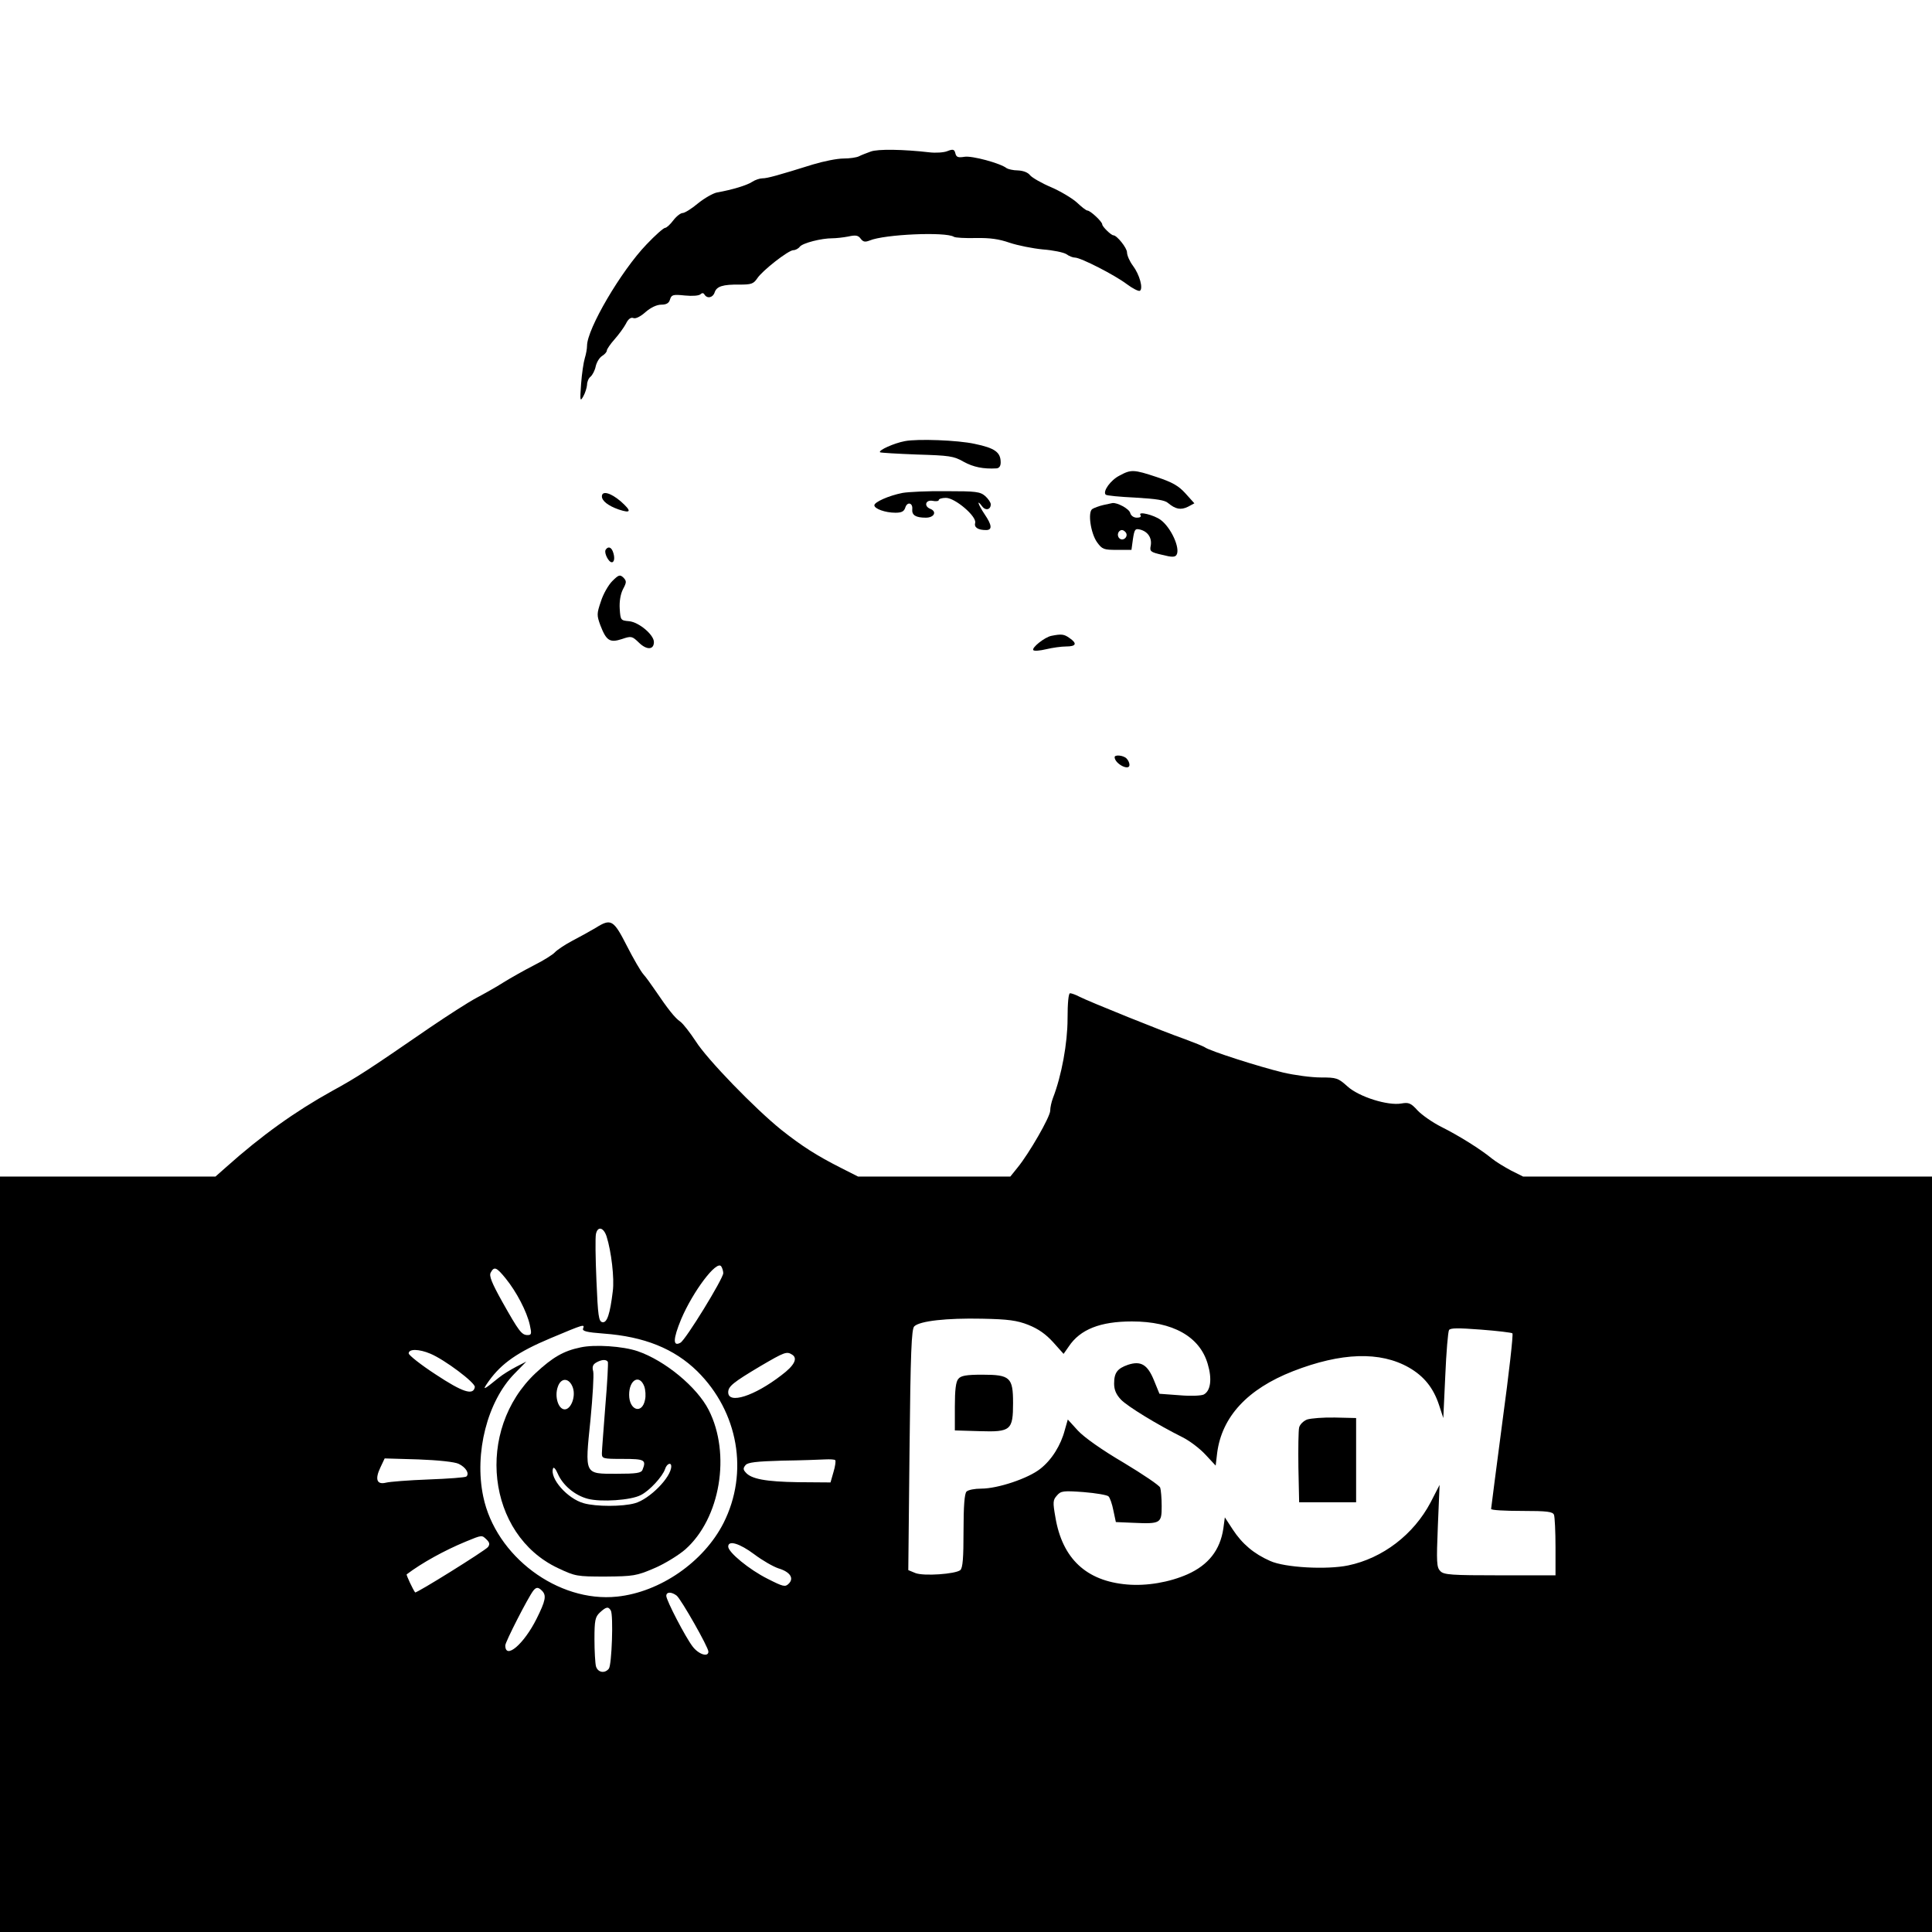 <?xml version="1.0" standalone="no"?>
<!DOCTYPE svg PUBLIC "-//W3C//DTD SVG 20010904//EN"
 "http://www.w3.org/TR/2001/REC-SVG-20010904/DTD/svg10.dtd">
<svg version="1.0" xmlns="http://www.w3.org/2000/svg"
 width="780pt" height="780pt" viewBox="0 0 780 780"
 preserveAspectRatio="xMidYMid meet">
<g transform="translate(0,780) scale(0.1,-0.1)"
fill="#000000" stroke="none">
<path d="M3515 7188 c-16 -6 -38 -14 -47 -19 -10 -5 -38 -9 -63 -9 -25 0 -80
-11 -123 -24 -141 -44 -184 -56 -204 -56 -10 0 -29 -6 -41 -14 -21 -14 -80
-32 -142 -43 -16 -3 -51 -23 -77 -44 -26 -22 -54 -39 -62 -39 -8 0 -25 -13
-38 -30 -12 -16 -27 -30 -33 -30 -6 0 -40 -30 -75 -67 -102 -106 -240 -341
-240 -409 0 -12 -4 -34 -9 -50 -5 -16 -12 -63 -15 -104 -5 -69 -4 -73 9 -50 8
14 14 35 15 46 0 12 6 27 14 33 8 7 18 26 21 42 4 17 15 35 26 42 10 6 19 16
19 22 0 5 14 26 31 45 17 19 38 48 46 63 9 19 20 27 30 23 9 -4 29 6 49 24 22
19 46 30 64 30 20 0 31 6 35 21 6 19 12 21 60 16 30 -3 57 -1 63 5 6 6 12 6
16 -1 11 -18 34 -13 41 8 8 25 33 33 101 32 47 0 56 3 71 25 20 31 126 114
146 114 8 0 20 6 26 14 12 15 87 34 131 34 14 0 43 3 64 7 31 7 41 5 51 -9 10
-13 18 -14 36 -7 59 25 307 36 340 15 6 -4 46 -6 89 -5 57 1 93 -4 136 -19 33
-11 93 -23 134 -27 41 -3 84 -12 95 -19 11 -8 26 -14 35 -14 23 0 160 -70 209
-107 24 -18 48 -30 53 -27 14 9 -1 65 -28 101 -13 17 -24 42 -24 54 0 18 -41
69 -55 69 -9 0 -45 35 -45 44 0 11 -48 56 -60 56 -5 0 -24 15 -43 33 -19 17
-66 45 -103 61 -38 16 -76 38 -85 48 -9 12 -28 19 -50 20 -18 0 -39 5 -45 9
-25 20 -140 51 -170 46 -26 -4 -33 -2 -37 14 -4 16 -9 18 -32 9 -14 -6 -48 -8
-73 -5 -103 12 -209 14 -237 3z"/>
<path d="M3653 6019 c-43 -8 -108 -37 -100 -45 2 -2 69 -6 148 -9 131 -4 149
-6 189 -29 40 -22 80 -30 133 -27 11 1 17 9 17 24 0 41 -23 58 -105 75 -68 15
-231 21 -282 11z"/>
<path d="M4520 5880 c-36 -18 -69 -64 -56 -77 3 -4 58 -9 120 -12 84 -5 119
-10 132 -22 30 -25 51 -29 80 -15 l26 14 -36 40 c-28 31 -53 45 -116 66 -93
31 -104 31 -150 6z"/>
<path d="M3644 5810 c-56 -11 -114 -37 -114 -50 0 -14 44 -30 85 -30 25 0 35
5 40 21 8 25 31 19 28 -7 -2 -24 14 -34 55 -34 34 0 46 25 17 36 -26 11 -18
37 10 32 14 -3 25 -1 25 3 0 5 13 9 29 9 37 0 125 -75 118 -101 -5 -18 11 -29
44 -29 26 0 24 20 -6 64 -26 39 -34 64 -10 32 14 -19 35 -14 35 8 0 7 -10 22
-22 33 -21 18 -37 20 -158 20 -74 1 -153 -3 -176 -7z"/>
<path d="M2430 5796 c0 -18 25 -38 68 -53 51 -17 53 -7 8 33 -41 35 -76 44
-76 20z"/>
<path d="M4454 5761 c-17 -4 -36 -11 -44 -16 -19 -12 -7 -97 19 -134 21 -29
27 -31 81 -31 l58 0 6 44 c6 39 9 43 29 38 31 -8 48 -33 43 -64 -5 -24 -2 -27
46 -38 39 -10 52 -10 58 0 16 26 -22 110 -64 141 -27 20 -92 36 -82 20 5 -7
-1 -11 -14 -11 -13 0 -24 8 -27 19 -4 17 -53 43 -72 40 -3 -1 -20 -4 -37 -8z
m92 -112 c10 -17 -13 -36 -27 -22 -12 12 -4 33 11 33 5 0 12 -5 16 -11z"/>
<path d="M2445 5580 c-7 -12 12 -50 25 -50 11 0 13 21 4 44 -7 18 -20 21 -29
6z"/>
<path d="M2472 5454 c-16 -16 -37 -53 -46 -82 -17 -50 -17 -56 -2 -97 24 -62
38 -71 87 -55 38 13 41 12 69 -15 31 -30 60 -29 60 3 0 29 -60 80 -100 84 -34
3 -35 4 -38 50 -2 29 3 59 13 79 15 28 15 33 2 47 -14 13 -19 12 -45 -14z"/>
<path d="M4245 5233 c-27 -5 -82 -49 -73 -58 4 -4 27 -2 52 4 25 6 61 11 80
11 41 0 46 12 14 34 -22 16 -33 17 -73 9z"/>
<path d="M4500 4743 c1 -27 60 -57 60 -31 0 8 -5 19 -12 26 -13 13 -48 16 -48
5z"/>
<path d="M2405 4054 c-22 -13 -65 -37 -96 -53 -30 -16 -61 -37 -69 -46 -8 -9
-46 -33 -84 -52 -39 -20 -94 -51 -123 -69 -28 -18 -78 -46 -110 -63 -32 -17
-116 -71 -188 -120 -250 -172 -291 -199 -395 -256 -148 -82 -285 -180 -427
-307 l-43 -38 -435 0 -435 0 0 -1525 0 -1525 3900 0 3900 0 0 1525 0 1525
-825 0 -826 0 -48 24 c-26 14 -61 35 -77 48 -46 38 -134 93 -204 128 -36 18
-79 48 -97 67 -27 30 -36 33 -65 28 -55 -10 -172 27 -218 69 -38 34 -44 36
-108 36 -37 0 -105 9 -152 20 -96 23 -299 88 -316 102 -6 4 -43 19 -81 33 -81
28 -386 151 -425 171 -15 8 -32 14 -38 14 -6 0 -10 -38 -10 -103 0 -98 -24
-230 -59 -320 -6 -16 -11 -38 -11 -51 0 -25 -86 -174 -132 -230 l-29 -36 -308
0 -307 0 -69 35 c-97 49 -158 88 -240 153 -107 86 -300 285 -346 358 -23 35
-51 71 -62 79 -22 15 -49 49 -104 130 -15 22 -35 50 -45 61 -11 12 -41 64 -67
115 -54 106 -64 112 -126 73z m44 -1246 c19 -60 32 -169 25 -221 -11 -91 -23
-129 -42 -125 -15 3 -18 25 -24 168 -4 91 -5 175 -2 188 7 33 31 27 43 -10z
m471 -148 c0 -22 -152 -270 -173 -281 -31 -17 -30 15 3 95 47 111 144 241 162
213 4 -6 8 -19 8 -27z m-878 -22 c43 -53 85 -133 97 -187 8 -36 7 -41 -9 -41
-24 0 -35 15 -102 134 -43 77 -54 105 -47 118 14 26 23 23 61 -24z m2110 -187
c40 -16 70 -37 100 -70 l42 -47 21 30 c46 69 127 101 255 101 165 0 274 -61
306 -172 18 -60 12 -108 -16 -123 -10 -5 -52 -7 -98 -3 l-81 6 -22 54 c-26 64
-53 80 -105 63 -43 -15 -56 -32 -56 -76 0 -25 8 -44 28 -65 26 -27 145 -100
249 -152 28 -14 69 -45 92 -70 l41 -44 6 51 c19 146 122 258 306 330 195 76
352 81 468 15 61 -35 99 -82 122 -152 l17 -52 8 171 c4 95 11 177 15 184 5 9
37 9 129 2 66 -5 124 -12 127 -15 4 -4 -14 -163 -40 -354 -25 -192 -46 -351
-46 -355 0 -5 56 -8 124 -8 104 0 125 -3 130 -16 3 -9 6 -67 6 -130 l0 -114
-224 0 c-196 0 -227 2 -241 17 -15 15 -16 35 -10 182 l7 166 -36 -70 c-69
-131 -194 -226 -333 -255 -86 -18 -256 -9 -315 18 -66 29 -113 69 -151 127
l-32 49 -6 -45 c-13 -87 -60 -147 -145 -185 -73 -32 -164 -48 -244 -41 -164
14 -261 104 -289 271 -11 62 -10 70 6 88 16 19 26 20 108 14 50 -4 95 -12 100
-17 6 -5 15 -31 20 -57 l10 -47 70 -3 c111 -5 115 -2 115 67 0 33 -3 66 -6 75
-3 9 -70 54 -148 101 -87 51 -159 102 -184 129 l-41 45 -12 -42 c-16 -62 -53
-121 -99 -157 -49 -39 -172 -80 -238 -80 -27 0 -53 -5 -60 -12 -8 -8 -12 -58
-12 -159 0 -109 -3 -149 -13 -158 -20 -16 -147 -25 -181 -12 l-29 12 5 485 c4
396 8 488 19 499 22 22 131 34 274 31 106 -2 141 -7 187 -25z m-1798 -15 c-4
-10 15 -15 83 -20 164 -12 285 -61 378 -152 166 -164 209 -409 106 -613 -80
-157 -256 -279 -430 -297 -238 -25 -490 163 -540 404 -37 176 17 385 126 496
l48 49 -41 -21 c-23 -12 -54 -31 -70 -44 -65 -53 -69 -54 -40 -13 51 71 117
117 248 172 138 58 139 58 132 39z m-617 -101 c58 -24 183 -118 180 -135 -6
-35 -49 -21 -158 51 -60 39 -109 78 -109 85 0 19 42 18 87 -1z m1461 -4 c24
-15 9 -44 -43 -83 -110 -85 -215 -118 -215 -69 0 24 20 40 129 105 99 58 107
61 129 47z m-1346 -441 c29 -14 44 -39 31 -51 -4 -4 -73 -9 -153 -12 -80 -3
-157 -9 -172 -13 -37 -9 -45 14 -22 62 l17 36 136 -4 c80 -3 147 -10 163 -18z
m1520 15 c3 -3 0 -25 -7 -48 l-12 -42 -131 1 c-131 2 -190 13 -212 40 -10 11
-10 17 0 29 9 11 43 15 148 18 76 1 153 4 173 5 20 1 38 0 41 -3z m-1407 -321
c12 -12 13 -19 5 -30 -14 -16 -290 -188 -294 -183 -8 10 -37 71 -34 73 61 46
151 96 238 132 68 28 65 27 85 8z m1080 -59 c33 -25 77 -50 98 -57 47 -14 64
-40 41 -62 -14 -14 -22 -12 -85 20 -74 37 -159 107 -159 130 0 27 46 13 105
-31z m-857 -147 c19 -19 15 -40 -22 -114 -51 -102 -126 -166 -126 -107 0 14
91 192 113 221 12 15 20 15 35 0z m544 -20 c18 -15 128 -208 128 -226 0 -24
-40 -11 -64 21 -29 38 -106 186 -106 204 0 17 21 17 42 1z m-266 -60 c11 -18
4 -221 -8 -235 -17 -21 -45 -15 -52 10 -3 12 -6 61 -6 109 0 77 3 90 22 108
25 23 34 25 44 8z"/>
<path d="M3869 2233 c-10 -11 -14 -45 -14 -112 l0 -96 100 -3 c126 -4 135 4
135 114 0 103 -12 114 -124 114 -65 0 -87 -4 -97 -17z"/>
<path d="M5277 2069 c-15 -6 -29 -20 -32 -32 -3 -12 -4 -85 -3 -162 l3 -140
115 0 115 0 0 170 0 170 -85 2 c-47 1 -97 -3 -113 -8z"/>
<path d="M2343 2360 c-68 -14 -112 -40 -180 -103 -246 -231 -198 -653 90 -788
70 -33 76 -34 192 -34 112 1 125 3 195 33 41 17 98 52 126 76 142 125 186 386
95 564 -47 92 -176 199 -287 237 -59 20 -173 28 -231 15z m111 -58 c2 -4 -2
-84 -10 -177 -7 -94 -14 -180 -14 -192 0 -22 3 -23 85 -23 88 0 95 -4 79 -44
-5 -13 -24 -16 -105 -16 -131 0 -128 -6 -105 219 9 93 14 180 11 194 -5 18 -2
28 12 36 21 12 40 14 47 3z m-141 -105 c12 -36 -8 -87 -33 -87 -26 0 -42 52
-28 91 13 39 47 37 61 -4z m288 6 c5 -14 7 -39 3 -55 -12 -59 -64 -42 -64 21
0 61 42 84 61 34z m109 -323 c0 -44 -88 -133 -147 -149 -49 -14 -157 -14 -206
0 -66 18 -139 101 -124 141 2 7 11 -3 19 -22 20 -46 68 -87 121 -101 53 -14
175 -6 214 15 35 17 88 75 98 105 7 22 25 29 25 11z"/>
</g>
</svg>
